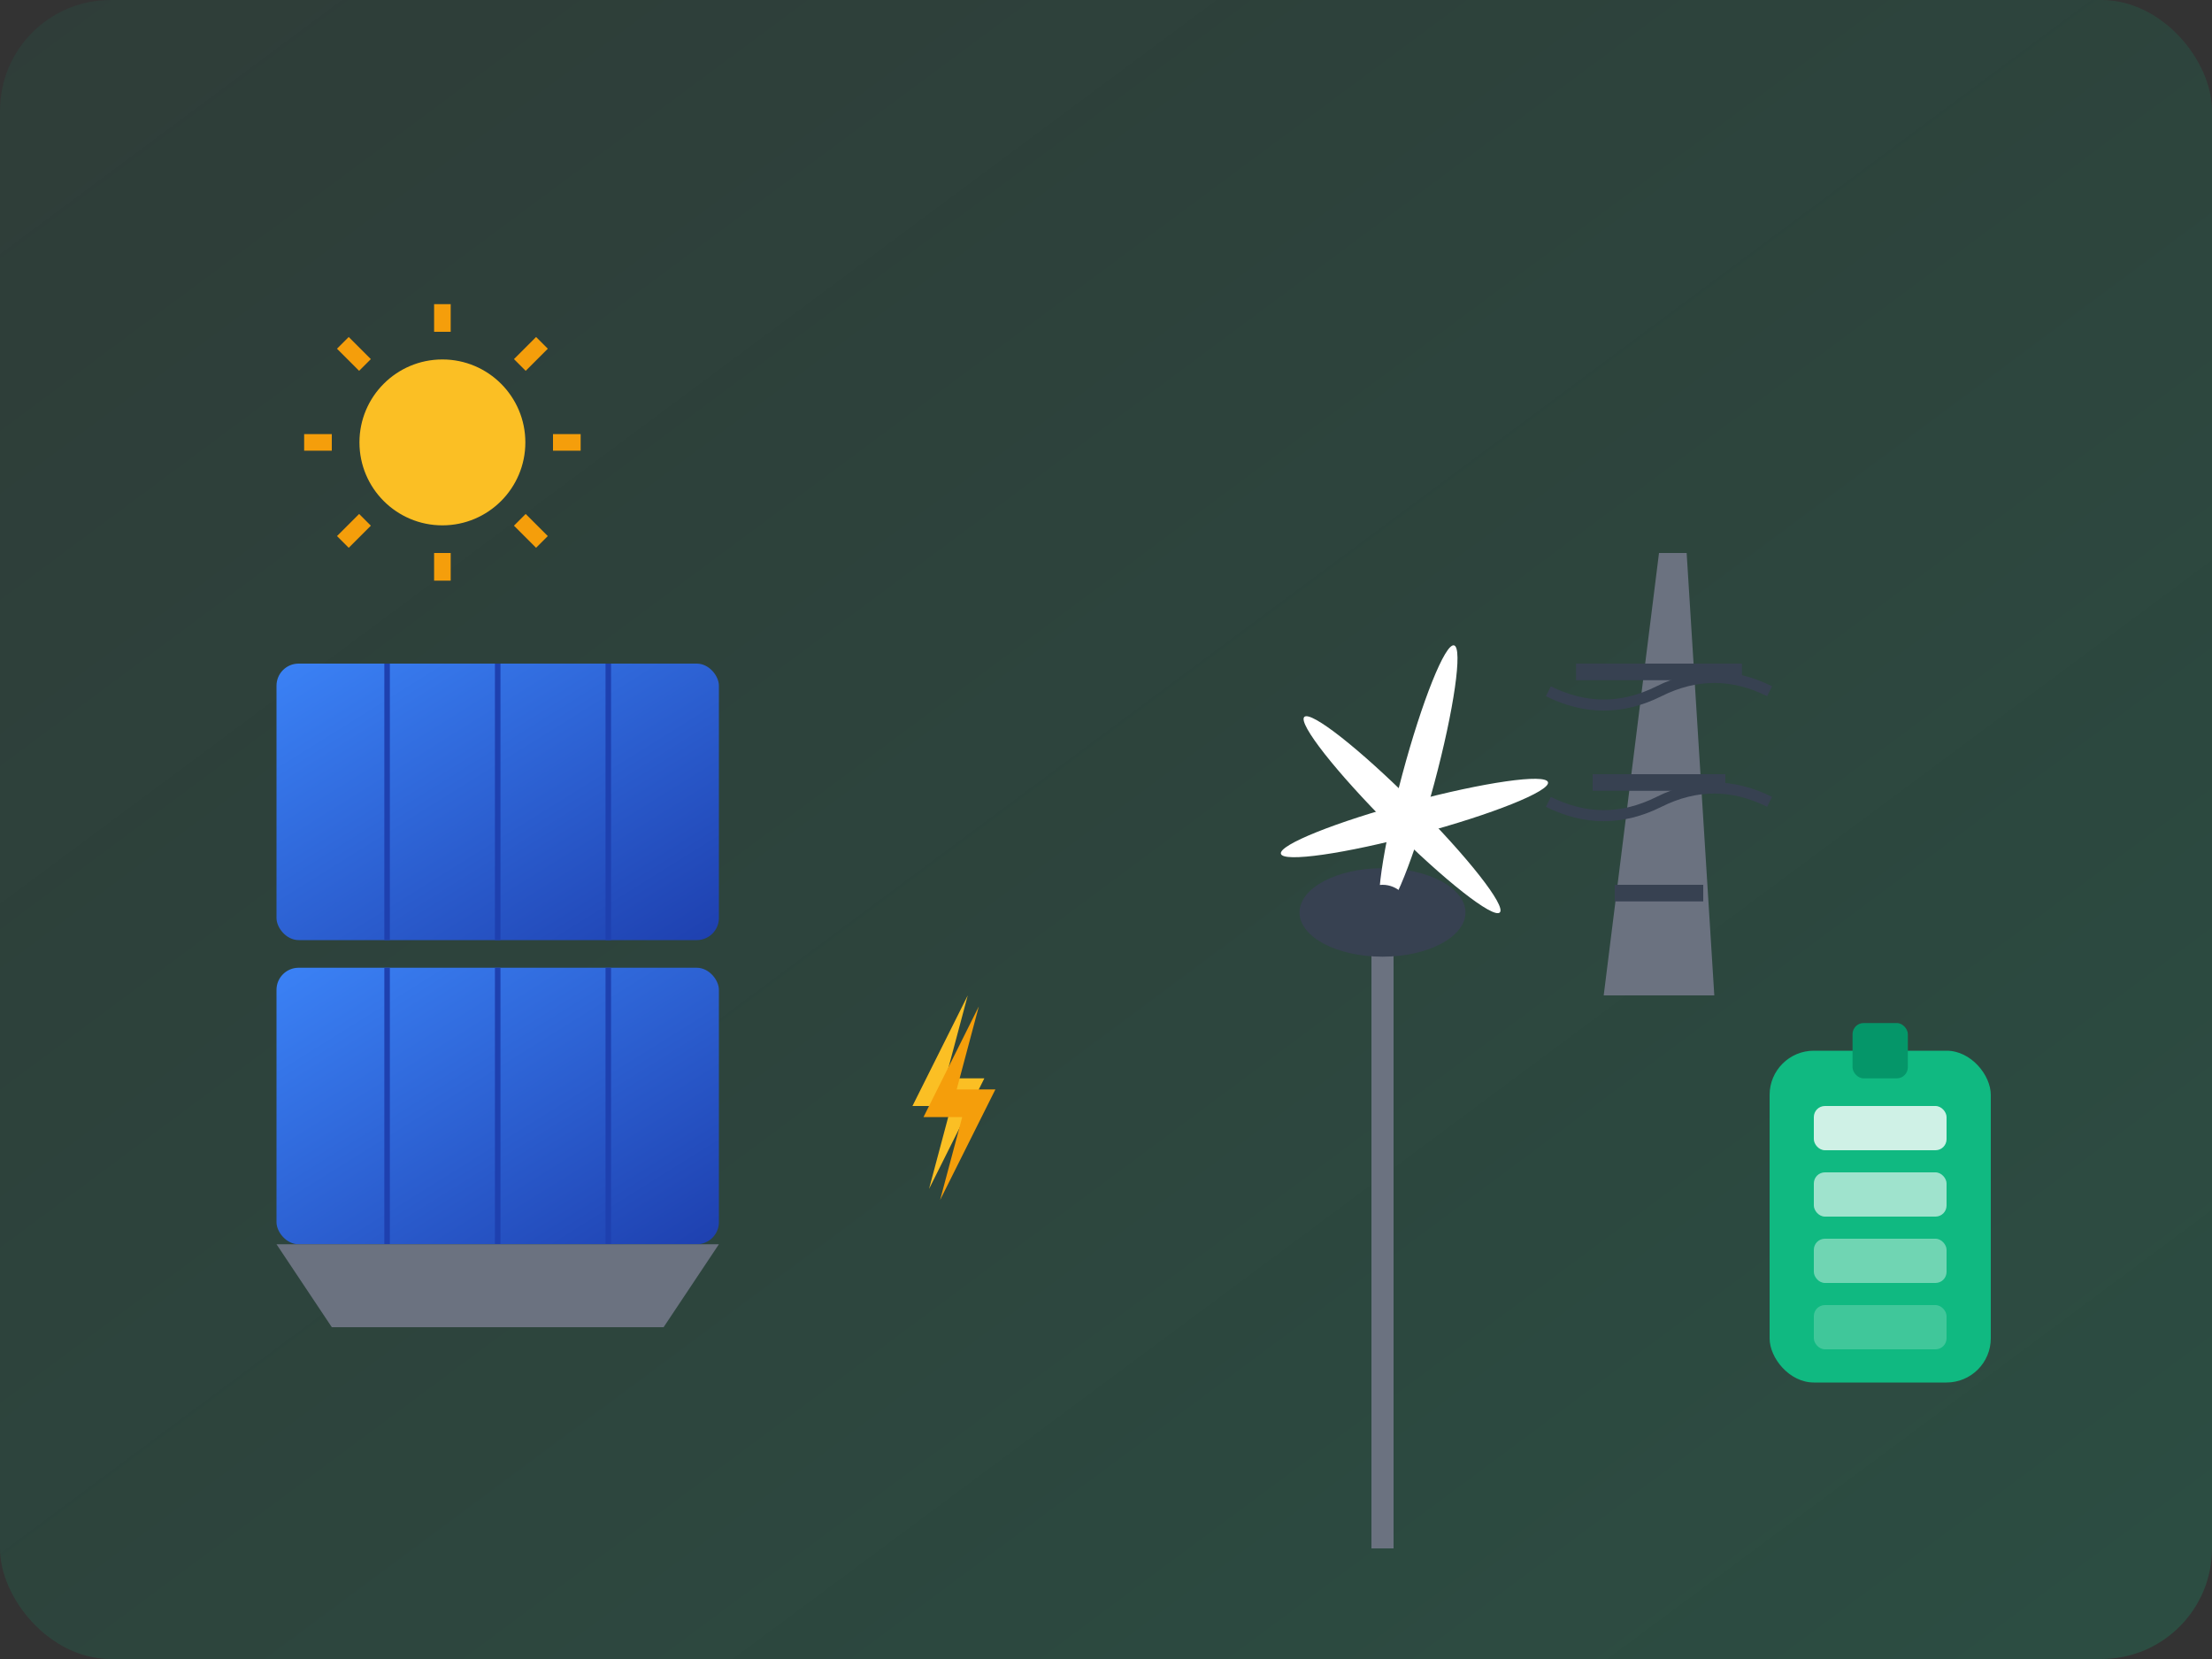 <svg width="400" height="300" viewBox="0 0 400 300" fill="none" xmlns="http://www.w3.org/2000/svg">
  <rect x="0" y="0" width="400" height="300" fill="#333333" stroke="none"/>
  <!-- Background gradient -->
  <defs>
    <linearGradient id="energyGradient" x1="0%" y1="0%" x2="100%" y2="100%">
      <stop offset="0%" style="stop-color:#059669;stop-opacity:0.1" />
      <stop offset="100%" style="stop-color:#10b981;stop-opacity:0.2" />
    </linearGradient>
    <linearGradient id="solarGradient" x1="0%" y1="0%" x2="100%" y2="100%">
      <stop offset="0%" style="stop-color:#3b82f6;stop-opacity:1" />
      <stop offset="100%" style="stop-color:#1e40af;stop-opacity:1" />
    </linearGradient>
    <linearGradient id="windGradient" x1="0%" y1="0%" x2="100%" y2="100%">
      <stop offset="0%" style="stop-color:#10b981;stop-opacity:1" />
      <stop offset="100%" style="stop-color:#059669;stop-opacity:1" />
    </linearGradient>
  </defs>
  
  <!-- Background -->
  <rect width="400" height="300" fill="url(#energyGradient)" rx="20"/>
  
  <!-- Solar panels -->
  <g transform="translate(50, 120)">
    <!-- Panel array -->
    <rect x="0" y="0" width="80" height="50" fill="url(#solarGradient)" rx="4"/>
    <rect x="0" y="55" width="80" height="50" fill="url(#solarGradient)" rx="4"/>
    
    <!-- Panel grid lines -->
    <line x1="20" y1="0" x2="20" y2="50" stroke="#1e40af" stroke-width="1"/>
    <line x1="40" y1="0" x2="40" y2="50" stroke="#1e40af" stroke-width="1"/>
    <line x1="60" y1="0" x2="60" y2="50" stroke="#1e40af" stroke-width="1"/>
    
    <line x1="20" y1="55" x2="20" y2="105" stroke="#1e40af" stroke-width="1"/>
    <line x1="40" y1="55" x2="40" y2="105" stroke="#1e40af" stroke-width="1"/>
    <line x1="60" y1="55" x2="60" y2="105" stroke="#1e40af" stroke-width="1"/>
    
    <!-- Support structure -->
    <polygon points="0,105 80,105 70,120 10,120" fill="#6b7280"/>
  </g>
  
  <!-- Wind turbine -->
  <g transform="translate(200, 80)">
    <!-- Tower -->
    <rect x="48" y="80" width="4" height="120" fill="#6b7280"/>
    
    <!-- Nacelle -->
    <ellipse cx="50" cy="85" rx="15" ry="8" fill="#374151"/>
    
    <!-- Blades -->
    <g transform="rotate(15 50 85)">
      <ellipse cx="50" cy="60" rx="3" ry="25" fill="white"/>
      <ellipse cx="35" cy="95" rx="3" ry="25" fill="white" transform="rotate(120 50 85)"/>
      <ellipse cx="65" cy="95" rx="3" ry="25" fill="white" transform="rotate(240 50 85)"/>
    </g>
    
    <!-- Hub -->
    <circle cx="50" cy="85" r="5" fill="#374151"/>
  </g>
  
  <!-- Power transmission lines -->
  <g transform="translate(280, 100)">
    <!-- Transmission tower -->
    <polygon points="20,0 25,0 30,80 10,80" fill="#6b7280"/>
    <rect x="5" y="20" width="30" height="3" fill="#374151"/>
    <rect x="8" y="40" width="24" height="3" fill="#374151"/>
    <rect x="12" y="60" width="16" height="3" fill="#374151"/>
    
    <!-- Power lines -->
    <path d="M0,25 Q10,30 20,25 Q30,20 40,25" stroke="#374151" stroke-width="2" fill="none"/>
    <path d="M0,45 Q10,50 20,45 Q30,40 40,45" stroke="#374151" stroke-width="2" fill="none"/>
  </g>
  
  <!-- Lightning bolt (energy symbol) -->
  <g transform="translate(160, 180)">
    <path d="M15,0 L5,20 L12,20 L8,35 L18,15 L11,15 Z" fill="#fbbf24"/>
    <path d="M17,2 L7,22 L14,22 L10,37 L20,17 L13,17 Z" fill="#f59e0b"/>
  </g>
  
  <!-- Battery/Energy storage -->
  <g transform="translate(320, 180)">
    <rect x="0" y="10" width="40" height="60" fill="#10b981" rx="8"/>
    <rect x="15" y="5" width="10" height="10" fill="#059669" rx="2"/>
    
    <!-- Battery level indicators -->
    <rect x="8" y="20" width="24" height="8" fill="white" opacity="0.8" rx="2"/>
    <rect x="8" y="32" width="24" height="8" fill="white" opacity="0.6" rx="2"/>
    <rect x="8" y="44" width="24" height="8" fill="white" opacity="0.4" rx="2"/>
    <rect x="8" y="56" width="24" height="8" fill="white" opacity="0.2" rx="2"/>
  </g>
  
  <!-- Sun rays -->
  <g transform="translate(80, 80)">
    <circle cx="0" cy="0" r="15" fill="#fbbf24"/>
    <line x1="-25" y1="0" x2="-20" y2="0" stroke="#f59e0b" stroke-width="3"/>
    <line x1="20" y1="0" x2="25" y2="0" stroke="#f59e0b" stroke-width="3"/>
    <line x1="0" y1="-25" x2="0" y2="-20" stroke="#f59e0b" stroke-width="3"/>
    <line x1="0" y1="20" x2="0" y2="25" stroke="#f59e0b" stroke-width="3"/>
    <line x1="-18" y1="-18" x2="-14" y2="-14" stroke="#f59e0b" stroke-width="3"/>
    <line x1="14" y1="14" x2="18" y2="18" stroke="#f59e0b" stroke-width="3"/>
    <line x1="18" y1="-18" x2="14" y2="-14" stroke="#f59e0b" stroke-width="3"/>
    <line x1="-14" y1="14" x2="-18" y2="18" stroke="#f59e0b" stroke-width="3"/>
  </g>
  
</svg>